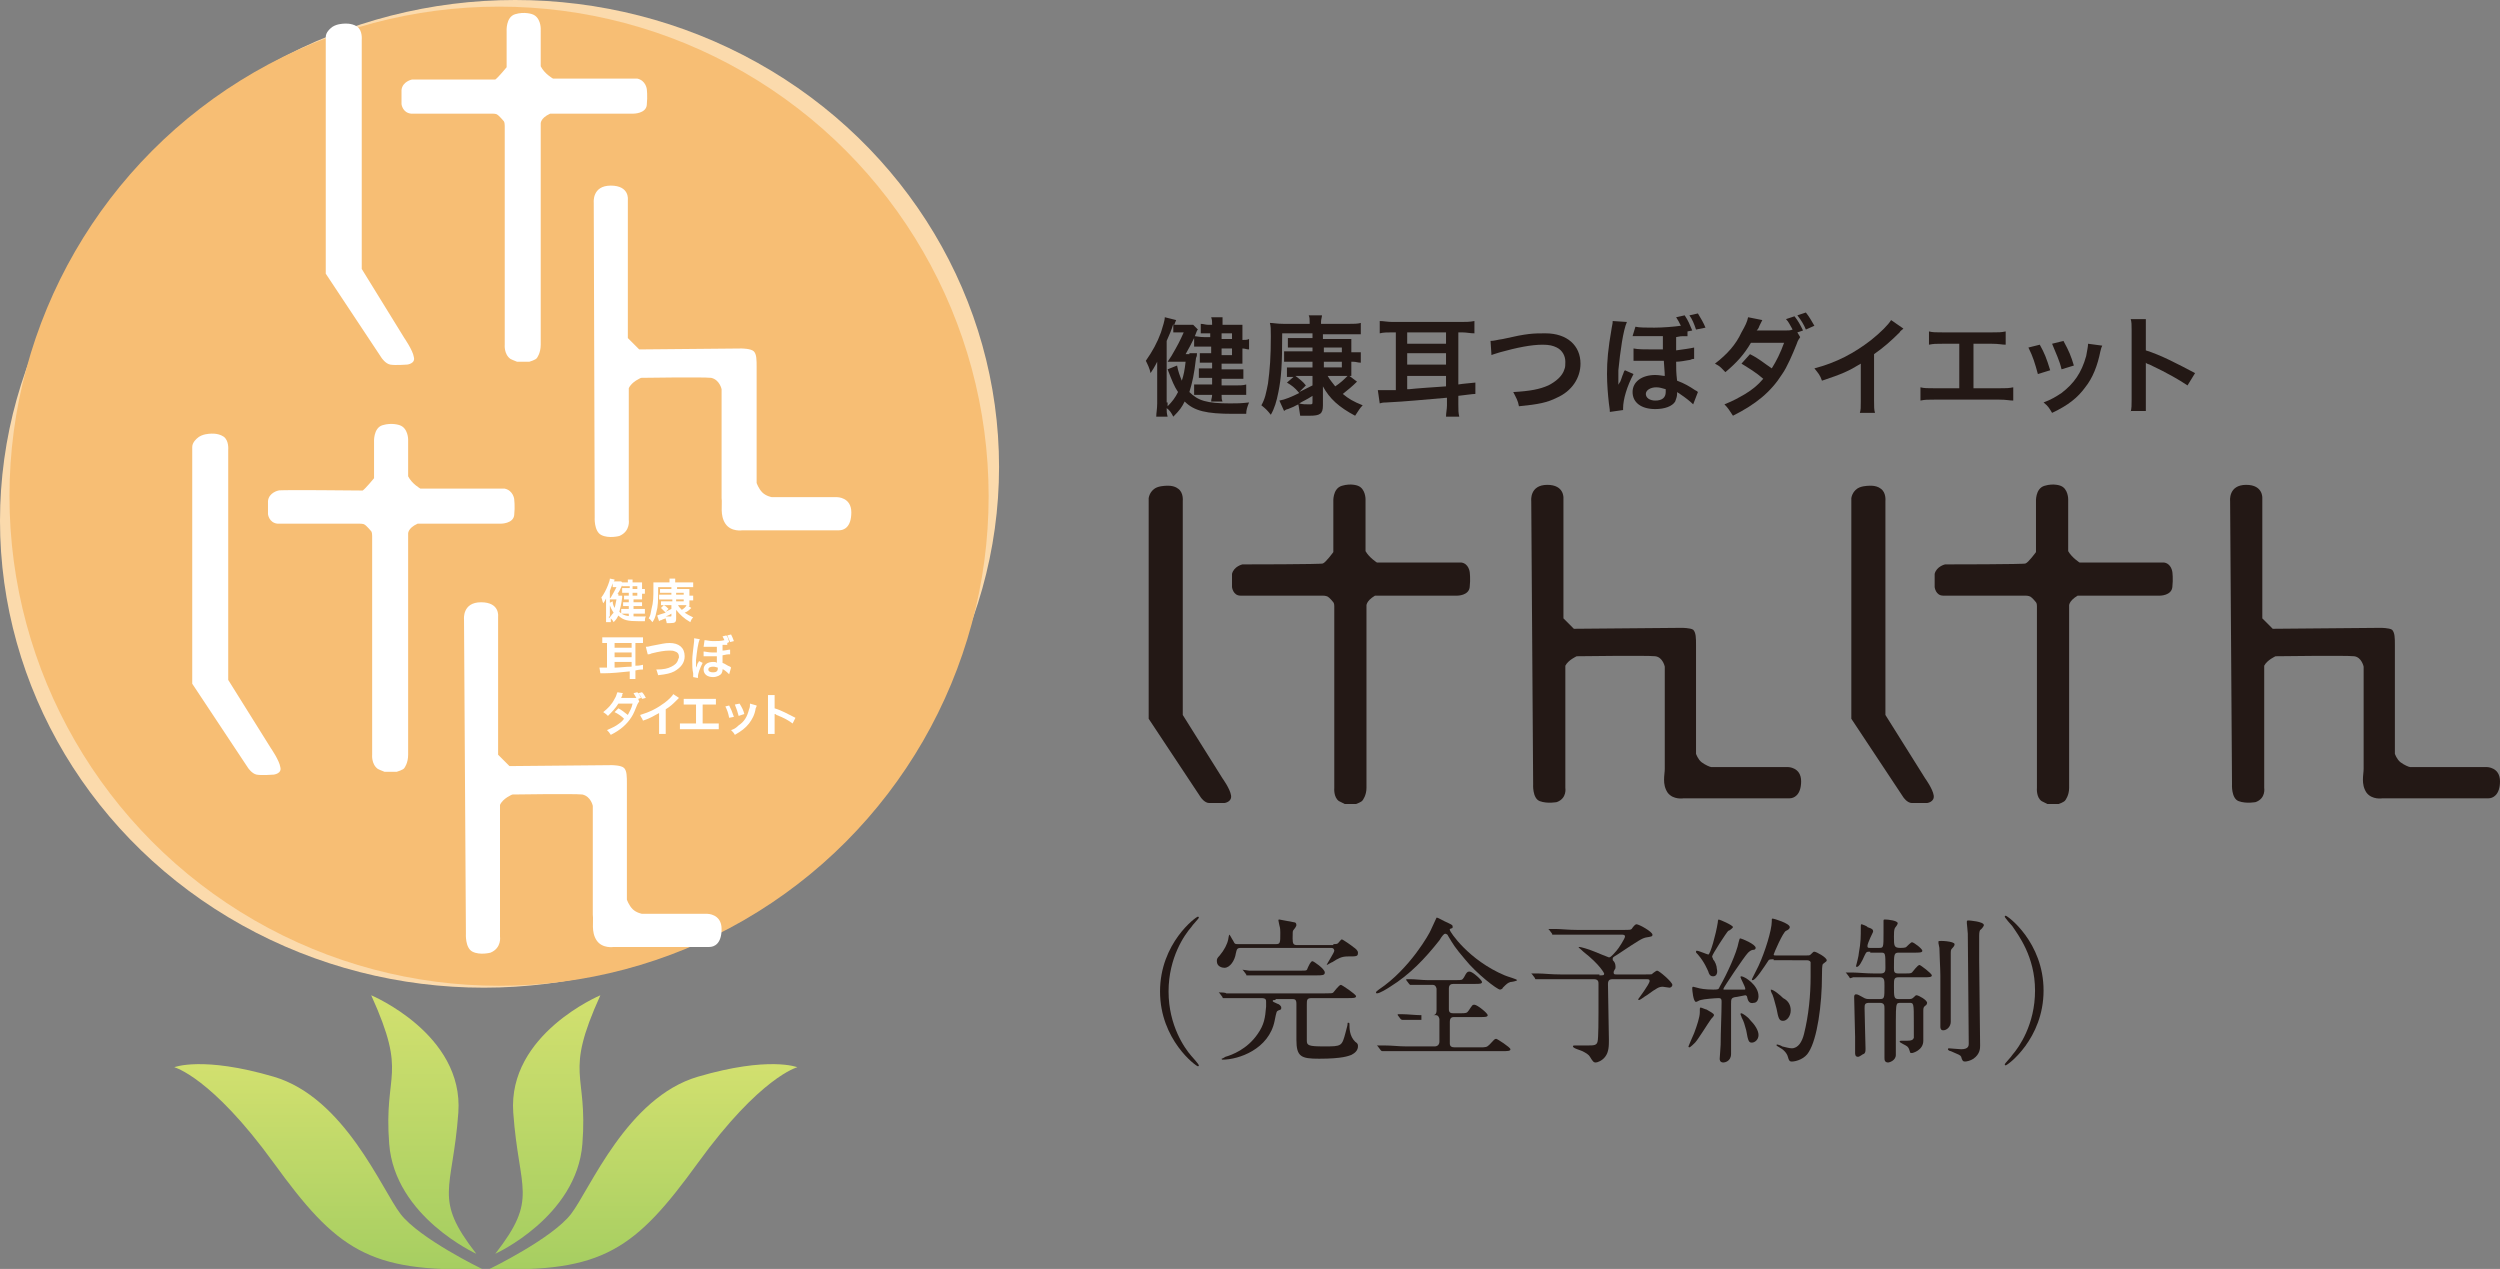 <?xml version="1.0" encoding="utf-8"?>
<!-- Generator: Adobe Illustrator 19.2.1, SVG Export Plug-In . SVG Version: 6.00 Build 0)  -->
<svg version="1.1" id="レイヤー_1" xmlns="http://www.w3.org/2000/svg" xmlns:xlink="http://www.w3.org/1999/xlink" x="0px"
	 y="0px" viewBox="0 0 264 134" style="enable-background:new 0 0 264 134;" xml:space="preserve">
<rect x="0" y="0" width="264" height="134" fill="#808080" stroke="none"/>
<style type="text/css">
	.st0{fill:#FBDAAC;}
	.st1{fill:#F7BE74;}
	.st2{fill:url(#SVGID_1_);}
	.st3{fill:url(#SVGID_2_);}
	.st4{fill:url(#SVGID_3_);}
	.st5{fill:url(#SVGID_4_);}
	.st6{fill:#231815;}
	.st7{fill:#FFFFFF;}
</style>
<ellipse class="st0" cx="54.4" cy="49.3" rx="51.1" ry="49.3"/>
<ellipse class="st0" cx="51.1" cy="55" rx="51.1" ry="49.3"/>
<circle class="st1" cx="52.7" cy="52.4" r="51.7"/>
<linearGradient id="SVGID_1_" gradientUnits="userSpaceOnUse" x1="67.899" y1="112.359" x2="67.899" y2="134.023">
	<stop  offset="0" style="stop-color:#D2E06F"/>
	<stop  offset="1" style="stop-color:#A6CE61"/>
</linearGradient>
<path class="st2" d="M51.7,134c0,0,6.6-3.2,8.6-5.8c2-2.6,5.9-12.3,13.4-14.5s10.5-1,10.5-1s-3.9,1-10.5,10.1S63.7,134.4,51.7,134z"
	/>
<linearGradient id="SVGID_2_" gradientUnits="userSpaceOnUse" x1="57.861" y1="105.064" x2="57.861" y2="132.39">
	<stop  offset="0" style="stop-color:#D2E06F"/>
	<stop  offset="1" style="stop-color:#A6CE61"/>
</linearGradient>
<path class="st3" d="M52.3,132.4c0,0,8.6-3.9,9.2-11.6s-2-7.1,1.9-15.7c0,0-9.8,4.1-9.2,12.4S56.9,126.5,52.3,132.4z"/>
<linearGradient id="SVGID_3_" gradientUnits="userSpaceOnUse" x1="34.718" y1="112.359" x2="34.718" y2="134.023">
	<stop  offset="0" style="stop-color:#D2E06F"/>
	<stop  offset="1" style="stop-color:#A6CE61"/>
</linearGradient>
<path class="st4" d="M50.9,134c0,0-6.6-3.2-8.6-5.8s-5.9-12.3-13.4-14.5s-10.5-1-10.5-1s3.9,1,10.5,10.1S38.9,134.4,50.9,134z"/>
<linearGradient id="SVGID_4_" gradientUnits="userSpaceOnUse" x1="44.756" y1="105.064" x2="44.756" y2="132.39">
	<stop  offset="0" style="stop-color:#D2E06F"/>
	<stop  offset="1" style="stop-color:#A6CE61"/>
</linearGradient>
<path class="st5" d="M50.3,132.4c0,0-8.6-3.9-9.2-11.6s2-7.1-1.9-15.7c0,0,9.8,4.1,9.2,12.4S45.7,126.5,50.3,132.4z"/>
<path class="st6" d="M124.9,75.5V52.9c0,0,0.1-0.9-0.5-1.3c-0.5-0.4-1.3-0.3-1.3-0.3s-0.9,0-1.3,0.4c0,0-0.4,0.3-0.5,0.9v23.3
	l5.5,8.3c0,0,0.4,0.6,0.9,0.6c0.5,0,1.6,0,1.6,0s0.8-0.1,0.7-0.8c-0.1-0.7-0.9-1.8-0.9-1.8L124.9,75.5z"/>
<path class="st6" d="M131.2,59.6c0,0-0.9,0.2-1.1,1V62c0,0,0.1,0.9,0.9,0.9h8.7c0,0,0.3,0,0.5,0.1c0.2,0.1,0.6,0.6,0.6,0.6
	s0.1,0.1,0.1,0.4v19.2c0,0-0.1,1,0.5,1.4c0,0,0.4,0.2,0.6,0.3h1.2c0,0,0.6-0.2,0.7-0.4c0,0,0.4-0.5,0.4-1.3V64c0,0-0.1-0.5,0.9-1.1
	h8.7c0,0,1.2,0,1.3-0.9s0-1.6,0-1.6s-0.1-0.9-0.9-1h-8.9c0,0-0.8-0.5-1.2-1.2v-5.5c0,0,0-1.1-0.8-1.4c0,0-0.7-0.3-1.7,0
	c-1,0.3-0.9,1.7-0.9,1.7v5.3c0,0-0.8,1.1-1.1,1.2C139.7,59.6,131.2,59.6,131.2,59.6z"/>
<path class="st6" d="M161.7,52.9c0,0-0.2-1.7,1.7-1.7c1.8,0,1.7,1.4,1.7,1.4v12.7l1.1,1.1l11.4-0.1c0,0,0.9,0,1.2,0.2
	c0.3,0.3,0.3,0.9,0.3,1.6v11.5c0,0,0.2,0.6,0.6,0.9c0.4,0.3,0.9,0.5,1,0.5c0.1,0,8.1,0,8.1,0s1.4,0,1.4,1.5s-0.8,1.8-1.2,1.8h-11.2
	c0,0-1.1,0.2-1.7-0.6c-0.6-0.9-0.3-1.9-0.3-2.5V70.4c0,0-0.2-1-1-1.1c-0.8-0.1-8.3,0-8.3,0s-0.9,0.4-1.2,1v12.9c0,0,0.2,1.1-0.9,1.5
	c0,0-1,0.2-1.8-0.1s-0.7-1.8-0.7-1.8L161.7,52.9z"/>
<path class="st7" d="M38.2,28.4V4.2c0,0,0.1-1-0.5-1.4s-1.4-0.3-1.4-0.3s-0.9,0-1.4,0.5c0,0-0.5,0.4-0.5,0.9v25l5.9,8.9
	c0,0,0.4,0.6,0.9,0.7c0.5,0.1,1.8,0,1.8,0s0.9-0.1,0.7-0.8c-0.1-0.7-1-2-1-2L38.2,28.4z"/>
<path class="st7" d="M43.5,8.4c0,0-1,0.2-1.1,1.1V11c0,0,0.1,0.9,1,1H52c0,0,0.4,0,0.5,0.1c0.2,0.1,0.7,0.7,0.7,0.7s0.1,0.1,0.1,0.5
	v23.1c0,0-0.1,1,0.6,1.5c0,0,0.4,0.2,0.7,0.3h1.3c0,0,0.7-0.2,0.8-0.4c0,0,0.4-0.5,0.4-1.4V13.1c0,0-0.1-0.6,1-1.1h8.8
	c0,0,1.3,0,1.4-0.9c0.1-1,0-1.7,0-1.7s-0.1-0.9-1-1.1h-8.9c0,0-0.9-0.5-1.3-1.3V3c0,0,0-1.2-0.9-1.5c0,0-0.8-0.3-1.8,0
	c-1,0.3-0.9,1.8-0.9,1.8v3.8c0,0-0.9,1.1-1.2,1.3C52,8.4,43.5,8.4,43.5,8.4z"/>
<path class="st7" d="M62.7,21.4c0,0-0.2-1.8,1.8-1.8c2,0,1.8,1.5,1.8,1.5v14.6l1.2,1.2l10.8-0.1c0,0,1,0,1.3,0.3
	c0.3,0.3,0.3,0.9,0.3,1.7V51c0,0,0.2,0.6,0.6,1c0.4,0.4,1,0.5,1,0.5c0.1,0,6.9,0,6.9,0s1.5,0,1.5,1.6S89.1,56,88.6,56H78.4
	c0,0-1.2,0.2-1.8-0.7c-0.6-0.9-0.3-2-0.4-2.7V41.1c0,0-0.2-1-1.1-1.2c-0.9-0.1-7.4,0-7.4,0s-1,0.4-1.3,1.1v13.9c0,0,0.2,1.2-1,1.7
	c0,0-1.1,0.3-1.9-0.1c-0.8-0.4-0.7-1.9-0.7-1.9L62.7,21.4z"/>
<path class="st7" d="M24.1,71.8V47.5c0,0,0.1-1-0.5-1.4s-1.4-0.3-1.4-0.3s-0.9,0-1.4,0.5c0,0-0.5,0.4-0.5,0.9v25l5.9,8.9
	c0,0,0.4,0.6,0.9,0.7c0.5,0.1,1.8,0,1.8,0s0.9-0.1,0.7-0.8c-0.1-0.7-1-2-1-2L24.1,71.8z"/>
<path class="st7" d="M29.4,51.8c0,0-1,0.2-1.1,1.1v1.4c0,0,0.1,0.9,1,1h8.7c0,0,0.4,0,0.5,0.1c0.2,0.1,0.7,0.7,0.7,0.7
	s0.1,0.1,0.1,0.5v23.1c0,0-0.1,1,0.6,1.5c0,0,0.4,0.2,0.7,0.3h1.3c0,0,0.7-0.2,0.8-0.4c0,0,0.4-0.5,0.4-1.4V56.4c0,0-0.1-0.6,1-1.1
	h8.8c0,0,1.3,0,1.4-0.9s0-1.7,0-1.7s-0.1-0.9-1-1.1h-8.9c0,0-0.9-0.5-1.3-1.3v-3.9c0,0,0-1.2-0.9-1.5c0,0-0.8-0.3-1.8,0
	c-1,0.3-0.9,1.8-0.9,1.8v3.8c0,0-0.9,1.1-1.2,1.3C37.9,51.8,29.4,51.7,29.4,51.8z"/>
<path class="st7" d="M49,65.4c0,0-0.2-1.8,1.8-1.8c2,0,1.8,1.5,1.8,1.5v14.6l1.2,1.2l10.8-0.1c0,0,1,0,1.3,0.3s0.3,0.9,0.3,1.7V95
	c0,0,0.2,0.6,0.6,1c0.4,0.4,1,0.5,1,0.5c0.1,0,6.9,0,6.9,0s1.5,0,1.5,1.6c0,1.6-0.8,1.9-1.3,1.9H64.8c0,0-1.2,0.2-1.8-0.7
	s-0.3-2-0.4-2.7V85.1c0,0-0.2-1-1.1-1.2c-0.9-0.1-7.4,0-7.4,0s-1,0.4-1.3,1.1v13.9c0,0,0.2,1.2-1,1.7c0,0-1.1,0.3-1.9-0.1
	c-0.8-0.4-0.7-1.9-0.7-1.9L49,65.4z"/>
<path class="st6" d="M199.1,75.5V52.9c0,0,0.1-0.9-0.5-1.3c-0.5-0.4-1.3-0.3-1.3-0.3s-0.9,0-1.3,0.4c0,0-0.4,0.3-0.5,0.9v23.3
	l5.5,8.3c0,0,0.4,0.6,0.9,0.6c0.5,0,1.6,0,1.6,0s0.8-0.1,0.7-0.8c-0.1-0.7-0.9-1.8-0.9-1.8L199.1,75.5z"/>
<path class="st6" d="M205.4,59.6c0,0-0.9,0.2-1.1,1V62c0,0,0.1,0.9,0.9,0.9h8.7c0,0,0.3,0,0.5,0.1c0.2,0.1,0.6,0.6,0.6,0.6
	s0.1,0.1,0.1,0.4v19.2c0,0-0.1,1,0.5,1.4c0,0,0.4,0.2,0.6,0.3h1.2c0,0,0.6-0.2,0.7-0.4c0,0,0.4-0.5,0.4-1.3V64c0,0-0.1-0.5,0.9-1.1
	h8.7c0,0,1.2,0,1.3-0.9s0-1.6,0-1.6s-0.1-0.9-0.9-1h-8.9c0,0-0.8-0.5-1.2-1.2v-5.5c0,0,0-1.1-0.8-1.4c0,0-0.7-0.3-1.7,0
	c-1,0.3-0.9,1.7-0.9,1.7v5.3c0,0-0.8,1.1-1.1,1.2C214,59.6,205.4,59.6,205.4,59.6z"/>
<path class="st6" d="M235.5,52.9c0,0-0.2-1.7,1.7-1.7c1.8,0,1.7,1.4,1.7,1.4v12.7l1.1,1.1l11.4-0.1c0,0,0.9,0,1.2,0.2
	c0.3,0.3,0.3,0.9,0.3,1.6v11.5c0,0,0.2,0.6,0.6,0.9s0.9,0.5,1,0.5s8.1,0,8.1,0s1.4,0,1.4,1.5s-0.8,1.8-1.2,1.8h-11.2
	c0,0-1.1,0.2-1.7-0.6c-0.6-0.9-0.3-1.9-0.3-2.5V70.4c0,0-0.2-1-1-1.1s-8.3,0-8.3,0s-0.9,0.4-1.2,1v12.9c0,0,0.2,1.1-0.9,1.5
	c0,0-1,0.2-1.8-0.1s-0.7-1.8-0.7-1.8L235.5,52.9z"/>
<g>
	<path class="st6" d="M125.6,37.3c0.4,0,0.6,0,0.8,0c0,0.2,0,0.3-0.1,0.5c-0.2,1.8-0.4,2.6-0.7,3.6c0.9,0.9,1.8,1.2,4.3,1.2
		c0.7,0,1.1,0,2-0.1c-0.2,0.5-0.3,0.8-0.3,1.2c-0.7,0-1,0-1.4,0c-2.8,0-4.1-0.3-5.1-1.3c-0.3,0.6-0.5,0.9-1.2,1.6
		c-0.2-0.4-0.4-0.7-0.7-0.9c0,0.4,0,0.5,0.1,0.9h-1.2c0-0.4,0.1-0.8,0.1-1.4v-3c0-0.6,0-0.9,0-1.4c-0.3,0.6-0.5,0.9-0.7,1.2
		c-0.1-0.5-0.3-0.9-0.5-1.3c0.7-1,1.2-1.9,1.6-3c0.2-0.7,0.4-1.2,0.4-1.6l1.2,0.3c-0.1,0.2-0.1,0.3-0.2,0.5c0.2,0,0.4,0,0.7,0h0.6
		c0.4,0,0.5,0,0.7,0l0.5,0.5c-0.1,0.1-0.1,0.1-0.4,0.9c-0.3,0.6-0.6,1.2-0.9,1.7H125.6z M123.3,42.5c0,0.1,0,0.1,0,0.4
		c0.5-0.5,0.8-0.9,1.1-1.5c-0.4-0.6-0.6-1.1-1.1-2.4l1-0.4c0.1,0.6,0.3,1.1,0.5,1.6c0.2-0.6,0.3-1.1,0.4-2h-0.9c-0.3,0-0.5,0-0.8,0
		l-0.2,0l0.4-0.6c0.7-1.2,0.9-1.6,1.3-2.5h-0.5c-0.2,0-0.4,0-0.6,0v-0.9c-0.2,0.7-0.4,1.1-0.7,1.8V42.5z M128,35.2h-0.4
		c-0.4,0-0.5,0-0.8,0v-1c0.3,0,0.5,0.1,0.8,0.1h0.4c0-0.4,0-0.5-0.1-0.8h1.2c0,0.2,0,0.4,0,0.8h1.3c0.4,0,0.7,0,0.8,0
		c0,0.2,0,0.4,0,0.8v0.8c0.3,0,0.5,0,0.7-0.1v1.1c-0.3,0-0.4-0.1-0.7-0.1v0.9c0,0.3,0,0.5,0,0.7c-0.2,0-0.5,0-0.9,0H129V39h1.3
		c0.5,0,0.7,0,1,0v1c-0.3,0-0.6,0-1,0H129v0.7h1.5c0.4,0,0.8,0,1.1-0.1v1.1c-0.4,0-0.7,0-1.1,0H129c0,0.3,0,0.5,0.1,0.7h-1.2
		c0-0.3,0.1-0.4,0.1-0.7h-0.9c-0.5,0-0.7,0-1,0v-1.1c0.3,0,0.6,0,1,0h0.9v-0.7h-0.5c-0.4,0-0.7,0-0.9,0v-1c0.3,0,0.5,0,0.9,0h0.5
		v-0.6h-0.5c-0.3,0-0.5,0-0.8,0v-1c0.3,0,0.5,0,0.8,0h0.4v-0.7h-1c-0.3,0-0.5,0-0.8,0v-1.1c0.3,0,0.5,0.1,1.1,0.1h0.6V35.2z
		 M130.1,35.8v-0.6H129v0.6H130.1z M129,37.5h1.1v-0.7H129V37.5z"/>
	<path class="st6" d="M138.6,36.7h-1.8c-0.3,0-0.6,0-0.8,0v-1c0.2,0,0.4,0,0.8,0h1.8v-0.5h-3.2c0,3.4-0.1,4.7-0.4,6.2
		c-0.2,1-0.4,1.7-0.8,2.4c-0.4-0.5-0.5-0.6-1-1c0.4-0.7,0.5-1.3,0.7-2.3c0.2-1.5,0.3-2.8,0.3-5c0-0.8,0-1-0.1-1.4
		c0.4,0,0.7,0.1,1.5,0.1h2.7V34c0-0.3,0-0.5-0.1-0.7h1.4c0,0.2-0.1,0.4-0.1,0.7v0.2h2.9c0.5,0,1,0,1.3-0.1v1.2c-0.3,0-0.6,0-1,0h-3
		v0.5h2.1c0.4,0,0.7,0,0.9,0c0,0.3,0,0.5,0,0.8v0.6h0.2c0.4,0,0.6,0,0.8,0v1.1c-0.3,0-0.5-0.1-0.8-0.1h-0.2v0.7c0,0.5,0,0.6,0,0.8
		c-0.1,0-0.1,0-0.2,0l0.8,0.6c-0.5,0.5-1,0.9-1.5,1.3c0.6,0.5,1.1,0.8,2.1,1.2c-0.3,0.3-0.4,0.5-0.8,1.1c-1.7-0.9-2.7-1.8-3.4-3.1
		c0,0.2,0,0.2,0,0.5c0,0.1,0,0.3,0,0.4v1.1c0,0.9-0.3,1.1-1.4,1.1c-0.2,0-0.4,0-1,0c-0.1-0.5-0.1-0.8-0.2-1.2
		c-0.6,0.3-0.6,0.3-1.1,0.5c-0.1,0-0.3,0.1-0.4,0.2l-0.5-1.1c0.6-0.1,1.3-0.4,2.1-0.8c-0.5-0.6-0.8-0.8-1.3-1.1l0.7-0.6
		c-0.4,0-0.5,0-0.7,0v-1c0.2,0,0.5,0,0.8,0h1.9v-0.6h-2.2c-0.3,0-0.5,0-0.8,0v-1.1c0.2,0,0.4,0,0.8,0h2.2V36.7z M136.8,39.7
		c0.4,0.3,0.8,0.6,1.1,1l-0.7,0.7c0.4-0.2,0.4-0.2,1.4-0.7v-1H136.8z M138.6,41.8c-0.6,0.4-0.9,0.5-1.4,0.8c0.3,0.1,0.7,0.1,1,0.1
		c0.4,0,0.4,0,0.4-0.3V41.8z M141.7,37.2v-0.5h-1.9v0.5H141.7z M139.8,38.8h1.9v-0.6h-1.9V38.8z M140.2,39.7
		c0.3,0.5,0.5,0.7,0.8,1.1c0.6-0.4,0.9-0.7,1.3-1.1c-0.1,0-0.1,0-0.2,0H140.2z"/>
	<path class="st6" d="M147,35.1c-0.5,0-0.9,0-1.3,0.1v-1.3c0.4,0,0.8,0.1,1.4,0.1h7.1c0.6,0,1,0,1.5-0.1v1.3c-0.5,0-0.8-0.1-1.3-0.1
		H154v5.5c0.6-0.1,0.9-0.1,1.8-0.2v1.2c-0.3,0-0.9,0.1-1.8,0.2v0.9c0,0.6,0,0.9,0.1,1.3h-1.4c0-0.4,0.1-0.8,0.1-1.2v-0.8
		c-2.4,0.2-4.3,0.4-6.4,0.5c-0.2,0-0.4,0-0.7,0.1l-0.2-1.4c0.3,0,0.4,0,0.6,0c0.3,0,0.8,0,1.3,0v-6.1H147z M148.6,36.3h4.1v-1.2
		h-4.1V36.3z M148.6,38.5h4.1v-1.2h-4.1V38.5z M148.6,41.1c0.1,0,0.1,0,0.2,0c0.9-0.1,2.5-0.2,3.9-0.3v-1.1h-4.1V41.1z"/>
	<path class="st6" d="M157.4,36c0.4,0,0.6-0.1,1.3-0.2c2.6-0.6,3.2-0.6,4.5-0.6c2.3,0,3.7,1.3,3.7,3.2c0,1.5-0.9,2.9-2.5,3.6
		c-1,0.5-1.9,0.7-4,0.9c-0.1-0.6-0.3-0.9-0.6-1.5c1.8-0.1,2.8-0.3,3.7-0.7c0.8-0.4,1.5-1,1.7-1.7c0.1-0.2,0.1-0.5,0.1-0.8
		c0-0.6-0.3-1.2-0.9-1.5c-0.4-0.2-0.8-0.3-1.5-0.3c-1.2,0-2.7,0.3-4.5,0.8c-0.6,0.2-0.7,0.2-0.9,0.3L157.4,36z"/>
	<path class="st6" d="M170,43.5c0-0.2,0-0.2-0.1-0.9c-0.1-0.9-0.2-2-0.2-3.1c0-1.4,0.1-2.6,0.5-4.9c0.1-0.5,0.1-0.5,0.1-0.7l1.5,0.1
		c-0.4,0.9-0.7,3.1-0.9,5.1c0,0.1,0,0.7,0,1c0,0.1,0,0.3,0,0.4c0,0.1,0,0.1,0,0.2h0c0-0.1,0-0.1,0.2-0.4c0.1-0.2,0.2-0.6,0.3-0.8
		c0.1-0.3,0.1-0.3,0.2-0.4l0.9,0.4c-0.7,1.3-1.1,2.7-1.1,3.6c0,0.1,0,0.1,0,0.2L170,43.5z M172.7,34.5c0.4,0.1,1.1,0.1,2,0.1
		c0.9,0,2.1-0.1,2.8-0.2c-0.2-0.4-0.3-0.6-0.5-0.9l0.9-0.2c0.4,0.6,0.5,0.9,0.8,1.6l-0.5,0.1l0,0.5c-0.2,0-0.2,0-0.4,0
		c-0.3,0-0.3,0-0.8,0.1c0,0.3,0,0.5,0,0.8c0,0,0,0.3,0,0.6c0.7-0.1,1.5-0.2,1.9-0.3l0,1.2c-0.1,0-0.2,0-0.4,0.1
		c-0.6,0.1-1.1,0.2-1.5,0.2c0,0.8,0,1.1,0.1,2c0.8,0.3,1.3,0.6,1.9,1c0.2,0.1,0.2,0.1,0.3,0.2l-0.5,1.3c-0.3-0.3-0.8-0.7-1.4-1.1
		c-0.1-0.1-0.2-0.1-0.3-0.2c0,0.1,0,0.1,0,0.2c0,0.3-0.1,0.5-0.2,0.8c-0.3,0.5-1.1,0.8-2.1,0.8c-1.5,0-2.4-0.7-2.4-1.8
		c0-1.1,1-1.8,2.4-1.8c0.4,0,0.8,0.1,1,0.1c0-0.1,0-0.3-0.1-1.6c-0.7,0-1.1,0-1.2,0c-0.3,0-0.5,0-1.5,0c-0.1,0-0.2,0-0.3,0
		c0,0-0.1,0-0.2,0l0-1.3c0.5,0.1,1.1,0.1,2,0.1c0.3,0,0.7,0,1.1,0c0-0.5,0-0.6,0-0.8c0-0.2,0-0.3,0-0.6c-0.4,0-0.9,0-1.2,0
		c-0.5,0-0.6,0-1.6,0c-0.1,0-0.2,0-0.2,0c0,0-0.1,0-0.2,0L172.7,34.5z M174.9,40.9c-0.6,0-1.1,0.3-1.1,0.7c0,0.4,0.4,0.7,1,0.7
		c0.7,0,1.1-0.3,1.1-0.9c0-0.1,0-0.3,0-0.3C175.5,41,175.3,40.9,174.9,40.9z M179.1,34.8c-0.2-0.6-0.4-1.1-0.7-1.5l0.9-0.2
		c0.3,0.5,0.6,1,0.8,1.5L179.1,34.8z"/>
	<path class="st6" d="M190.1,35.6c-0.1,0.2-0.2,0.2-0.4,0.8c-0.4,1-1,2.4-1.5,3.1c-1.2,1.9-2.8,3.2-5.2,4.4
		c-0.4-0.6-0.5-0.8-0.9-1.2c1-0.4,1.5-0.7,2.2-1.1c0.8-0.5,1.3-0.9,1.9-1.6c-0.8-0.7-1.5-1.1-2.3-1.6l0.9-1c1,0.5,1.4,0.9,2.3,1.5
		c0.5-0.8,0.9-1.6,1.3-2.7l-3.5,0c-0.7,1.2-1.5,2.1-2.7,3.1c-0.4-0.4-0.5-0.6-1.1-0.9c1.3-1,2.2-2,2.8-3.3c0.4-0.7,0.6-1.1,0.7-1.6
		l1.5,0.3c-0.1,0.2-0.1,0.2-0.3,0.6c-0.1,0.3-0.2,0.4-0.3,0.5c0.2,0,0.2,0,3,0c0.3,0,0.6,0,0.8-0.1c-0.3-0.5-0.4-0.8-0.7-1.1
		l0.9-0.3c0.4,0.5,0.6,0.9,0.9,1.5l-0.6,0.2L190.1,35.6z M190.7,34.8c-0.2-0.5-0.5-1-0.9-1.5l0.9-0.3c0.4,0.5,0.6,0.9,0.9,1.4
		L190.7,34.8z"/>
	<path class="st6" d="M201,34.7c-0.2,0.2-0.3,0.2-0.4,0.4c-0.9,0.9-1.7,1.6-2.7,2.3v4.9c0,0.6,0,1,0.1,1.3h-1.6
		c0.1-0.3,0.1-0.6,0.1-1.2v-4c-1.3,0.8-2,1.1-4.1,1.8c-0.2-0.6-0.4-0.8-0.8-1.3c2.3-0.6,4.2-1.6,6-3c1-0.8,1.8-1.6,2.1-2.1L201,34.7
		z"/>
	<path class="st6" d="M208.3,41h2.8c0.8,0,1,0,1.5-0.1v1.4c-0.4,0-0.7-0.1-1.5-0.1h-6.8c-0.8,0-1,0-1.5,0.1v-1.4
		c0.4,0.1,0.7,0.1,1.5,0.1h2.6v-4.7h-1.7c-0.8,0-1,0-1.5,0.1V35c0.4,0.1,0.7,0.1,1.5,0.1h5.1c0.8,0,1,0,1.5-0.1v1.4
		c-0.4,0-0.7-0.1-1.5-0.1h-1.9V41z"/>
	<path class="st6" d="M215.4,36.4c0.5,0.9,0.7,1.4,1.1,2.7l-1.3,0.4c-0.3-1.1-0.5-1.8-1-2.8L215.4,36.4z M222,36.5
		c-0.1,0.2-0.1,0.2-0.2,0.6c-0.3,1.5-0.8,2.8-1.6,3.8c-0.8,1.1-1.8,1.9-3.5,2.7c-0.3-0.5-0.4-0.7-0.9-1.1c0.8-0.3,1.3-0.6,1.9-1
		c1.3-1,2.1-2.1,2.6-3.9c0.1-0.6,0.2-1,0.2-1.3L222,36.5z M217.9,36c0.6,1.1,0.8,1.6,1.1,2.6l-1.3,0.4c-0.2-0.9-0.6-1.7-1-2.7
		L217.9,36z"/>
	<path class="st6" d="M225,43.5c0.1-0.4,0.1-0.7,0.1-1.3v-7.3c0-0.6,0-0.9-0.1-1.2h1.6c0,0.3,0,0.5,0,1.2v2.1
		c1.6,0.5,3.3,1.4,5.2,2.4l-0.8,1.3c-0.9-0.6-2.1-1.3-4-2.2c-0.3-0.1-0.3-0.1-0.4-0.2c0,0.3,0,0.5,0,0.8v3c0,0.6,0,0.9,0,1.3H225z"
		/>
</g>
<g>
	<path class="st6" d="M125.8,111.5c0.1,0.1,0.8,0.9,0.8,1c0,0,0,0.1-0.1,0.1c-0.2,0-4-2.8-4-7.9s3.8-7.9,4-7.9
		c0.1,0,0.1,0.1,0.1,0.1c0,0.1-0.7,0.8-0.8,1c-0.7,0.8-2.4,3.2-2.4,6.8S125.1,110.7,125.8,111.5z"/>
	<path class="st6" d="M140.8,99.7c0.2,0,0.4,0,0.5-0.1c0.2-0.2,0.3-0.4,0.4-0.4c0.1,0,1.1,0.7,1.2,0.8c0.3,0.2,0.5,0.4,0.5,0.6
		c0,0.4-0.1,0.4-1.1,0.4c-0.6,0-1,0.2-1.6,0.6c-0.1,0-0.5,0.3-0.6,0.3c0,0,0,0,0,0c0-0.1,0.8-1.3,0.8-1.5c0,0,0-0.3-0.3-0.3h-9.6
		c-0.4,0-0.4,0.2-0.5,0.6c-0.1,0.7-0.6,1.5-1.2,1.5c-0.2,0-0.8-0.1-0.8-0.7c0-0.2,0-0.3,0.3-0.6c0.5-0.6,0.8-1.2,0.9-1.7
		c0-0.1,0.1-0.5,0.1-0.5c0.1,0,0.3,0.5,0.4,0.6c0.2,0.4,0.2,0.4,0.6,0.4h3.9c0.5,0,0.5-0.1,0.5-1.2c0-0.2,0-0.5-0.1-0.8
		c0-0.1-0.1-0.4-0.1-0.5c0-0.1,0-0.1,0.1-0.1s1.5,0.3,1.6,0.3c0.1,0,0.2,0.1,0.2,0.3c0,0.1-0.2,0.4-0.3,0.5
		c-0.1,0.1-0.1,0.2-0.1,0.9c0,0.6,0.1,0.7,0.5,0.7H140.8z M134.7,105.6c-0.2,0-0.3,0-0.3,0.1c0,0.1,0.1,0.1,0.5,0.3
		c0.1,0,0.4,0.2,0.4,0.4c0,0.2,0,0.2-0.3,0.3c-0.2,0.1-0.2,0.1-0.4,1.1c-0.6,3-3.8,4.1-5.5,4.1c-0.1,0-0.1-0.1-0.1-0.1
		c0,0,0.1,0,0.4-0.2c0.7-0.2,2.3-0.8,3.4-2.4c0.7-1,0.8-1.7,0.9-2.9c0-0.1,0-0.3,0-0.5c0-0.2,0-0.4-0.5-0.4h-1.6c-0.4,0-1.5,0-2.1,0
		c0,0-0.3,0-0.3,0c-0.1,0-0.1,0-0.1-0.1l-0.3-0.4c-0.1-0.1-0.1-0.1-0.1-0.1c0,0,0,0,0.1,0c0.1,0,0.6,0,0.7,0.1c0.8,0,1.5,0,2.3,0
		h8.1c0.7,0,0.8,0,0.9-0.1c0.1-0.1,0.6-0.8,0.8-0.8c0.1,0,1.6,1,1.6,1.2c0,0.2-0.3,0.2-0.9,0.2h-3.8c-0.5,0-0.5,0.2-0.5,0.7
		c0,0.7,0,3.4,0,3.8c0,0.5,0.2,0.6,1.8,0.6c1.9,0,1.9,0,2.3-1.5c0.2-0.7,0.2-0.8,0.2-0.9s0-0.1,0.1-0.1c0,0,0.1,0,0.1,0.1
		c0,0.5,0,1.3,0.6,1.9c0.3,0.2,0.3,0.3,0.3,0.5c0,0.4-0.3,0.7-0.7,0.9c-0.3,0.1-0.9,0.4-3.4,0.4c-1.9,0-2.4-0.2-2.4-2
		c0-0.6,0-3.2,0-3.8c0-0.5-0.2-0.5-0.5-0.5H134.7z M137.4,102.5c0.6,0,0.6,0,0.7-0.3c0.1-0.2,0.3-0.7,0.5-0.7c0.1,0,1.3,0.8,1.3,1.2
		c0,0.3-0.3,0.3-0.9,0.3h-4.8c-0.4,0-1.5,0-2.1,0c-0.1,0-0.3,0-0.4,0s-0.1,0-0.1-0.1l-0.3-0.4c-0.1-0.1-0.1-0.1-0.1-0.1c0,0,0,0,0,0
		c0.1,0,0.6,0.1,0.7,0.1c0.7,0,1.5,0,2.3,0H137.4z"/>
	<path class="st6" d="M150.1,107.7c-0.4,0-1,0-1.6,0c-0.1,0-0.3,0-0.4,0c0,0-0.1,0-0.2-0.1l-0.3-0.4c0,0,0-0.1,0-0.1c0,0,0,0,0,0
		c0.1,0,0.4,0,0.5,0c0.5,0,1.4,0.1,1.9,0.1h1.3c0.1,0,0.4,0,0.4-0.5c0-0.4,0-2.2,0-2.3c-0.1-0.4-0.3-0.4-0.5-0.4h-0.5
		c-0.3,0-1,0-1.5,0c0,0-0.3,0-0.3,0s-0.1-0.1-0.1-0.1l-0.3-0.4c0,0,0-0.1,0-0.1c0,0,0,0,0,0c0.1,0,0.4,0,0.4,0
		c0.5,0,1.3,0.1,1.8,0.1h3.1c0.6,0,0.6,0,0.8-0.3c0.3-0.6,0.4-0.6,0.6-0.6c0.3,0,1.3,0.9,1.3,1.1c0,0.2-0.3,0.2-0.7,0.2h-2.3
		c-0.3,0-0.5,0.1-0.5,0.5c0,0.3,0,1.9,0,2.2c0,0.4,0.3,0.4,0.5,0.4h0.7c0.6,0,0.7,0,0.9-0.3c0.4-0.6,0.4-0.6,0.6-0.6
		c0.3,0,1.4,0.9,1.4,1.1c0,0.2-0.3,0.2-0.7,0.2h-2.8c-0.2,0-0.5,0-0.5,0.5c0,0.5,0,2,0,2.3c0,0.3,0.2,0.4,0.5,0.4h2.6
		c0.7,0,0.8,0,1.1-0.3c0.5-0.5,0.5-0.6,0.7-0.6c0.1,0,1.5,0.9,1.5,1.1c0,0.2-0.3,0.2-0.9,0.2h-10.2c-1.5,0-1.9,0-2.1,0
		c-0.1,0-0.3,0-0.3,0c-0.1,0-0.1,0-0.2-0.1l-0.3-0.4c-0.1-0.1-0.1-0.1-0.1-0.1s0,0,0.1,0c0.1,0,0.6,0,0.7,0c0.8,0,1.5,0.1,2.3,0.1h3
		c0.3,0,0.5-0.2,0.5-0.5c0-0.4,0-2.3,0-2.4c-0.1-0.4-0.3-0.4-0.4-0.4H150.1z M153,97.5c0.4,0.2,0.4,0.2,0.4,0.4c0,0.1,0,0.1-0.3,0.2
		c0,0,0,0.1,0,0.1c0,0.2,2,3.2,5.8,4.8c0.2,0.1,1.3,0.4,1.3,0.5c0,0.1-0.6,0.2-0.7,0.2c-0.3,0.1-0.4,0.2-0.8,0.6
		c0,0.1-0.2,0.2-0.3,0.2c-0.3,0-2.5-1.7-3.7-3.2c-1.1-1.3-1.2-1.5-1.8-2.5c0-0.1-0.2-0.2-0.3-0.2c-0.1,0-0.3,0.2-0.6,0.7
		c-1.5,1.9-3.1,3.6-5.2,4.9c-0.3,0.2-1.1,0.7-1.4,0.7c0,0-0.1,0-0.1-0.1c0-0.1,0.2-0.2,0.3-0.3c3.3-2.2,5.4-6,5.5-6.3
		c0.1-0.2,0.6-1.3,0.6-1.3C151.9,96.9,152.3,97.2,153,97.5z"/>
	<path class="st6" d="M168.9,103c0.4,0,0.5,0,0.5-0.2c0,0-0.4-0.9-2.2-2.3c-0.4-0.4-0.5-0.4-0.5-0.5c0,0,0.1,0,0.1,0
		c0.1,0,0.9,0.2,1.6,0.5c0.2,0.1,1.5,0.6,1.5,0.6c0.1,0,0.2,0,0.8-0.7c0.2-0.2,0.9-1.3,0.9-1.5c0-0.2-0.2-0.2-0.4-0.2h-4.8
		c-0.4,0-1.5,0-2.1,0c0,0-0.3,0-0.3,0c-0.1,0-0.1,0-0.1-0.1l-0.3-0.4c-0.1-0.1-0.1-0.1-0.1-0.1s0,0,0.1,0c0.1,0,0.6,0,0.7,0
		c0.5,0,1.3,0.1,2.3,0.1h4.9c0.5,0,0.7,0,0.8-0.1c0.2-0.3,0.4-0.5,0.5-0.5c0.3,0,1.7,0.8,1.7,1.1c0,0.2-0.1,0.2-0.7,0.3
		c-0.4,0.1-0.6,0.2-3,1.8c-0.5,0.3-0.5,0.3-0.5,0.5c0,0.1,0,0.1,0.1,0.2c0.1,0.1,0.2,0.3,0.2,0.6c0,0.1,0,0.2-0.1,0.3
		c-0.1,0.2-0.1,0.2-0.1,0.3c0,0.2,0.1,0.2,0.3,0.2h3c0.7,0,0.8,0,0.8-0.1c0.3-0.2,0.4-0.3,0.5-0.3c0.2,0,1.6,1.2,1.6,1.5
		c0,0.2-0.2,0.3-0.3,0.3s-0.6-0.1-0.7-0.1c-0.4,0-0.6,0.1-1.7,0.9c-0.2,0.1-0.7,0.5-0.8,0.5s-0.1,0-0.1-0.1c0,0,1.2-1.6,1.2-1.9
		c0-0.2-0.1-0.2-0.5-0.2h-3.3c-0.3,0-0.6,0-0.6,0.5c0,0.6,0.1,5.7,0.1,5.9c0,0.6,0,1.3-0.4,1.8c-0.3,0.4-0.8,0.6-1,0.6
		c-0.2,0-0.3-0.1-0.6-0.6c-0.1-0.2-0.4-0.4-0.8-0.6c-0.2-0.1-1-0.3-1-0.5c0-0.1,0.1-0.1,0.2-0.1s0.4,0,0.4,0c0.3,0,0.6,0,0.9,0
		c0.7,0,1,0,1.1-0.4c0.1-0.3,0.1-2.6,0.1-3.1c0-0.4,0-2.5,0-3c0-0.2,0-0.5-0.5-0.5h-3.7c-0.4,0-1.5,0-2.1,0c0,0-0.3,0-0.3,0
		c-0.1,0-0.1,0-0.1-0.1l-0.3-0.4c-0.1-0.1-0.1-0.1-0.1-0.1s0,0,0.1,0c0.1,0,0.6,0,0.7,0c0.5,0,1.3,0.1,2.3,0.1H168.9z"/>
	<path class="st6" d="M181,107.2c0,0.1-0.3,0.4-0.3,0.4c-0.3,0.4-1.4,2.2-1.7,2.5c-0.1,0.1-0.5,0.5-0.6,0.5c0,0-0.1,0-0.1-0.1
		c0,0,0.5-1.2,0.6-1.4c0.3-0.8,0.6-1.7,0.6-2.2c0-0.5,0-0.5,0.1-0.5c0.1,0,0.5,0.2,0.6,0.2C180.5,106.8,181,107,181,107.2z
		 M184.5,105.3c0-0.1-0.1-0.2-0.2-0.2c-0.1,0-0.9,0.2-1.1,0.2c-0.4,0.1-0.4,0.2-0.4,0.8c0,0.7,0,4.4,0,5.2c0,0.8-0.7,0.9-0.8,0.9
		c-0.4,0-0.4-0.3-0.4-0.4c0-0.2,0.1-1.2,0.1-1.5c0-1.2,0.1-3.3,0.1-4.5c0-0.2,0-0.4-0.3-0.4c-0.3,0-1.6,0.1-1.9,0.2
		c-0.1,0-0.4,0.2-0.5,0.2c-0.3,0-0.4-1.3-0.4-1.4s0-0.2,0.1-0.2c0,0,0.4,0.1,0.4,0.1c0.3,0.1,0.9,0.2,1.7,0.2c0.5,0,0.6,0,0.7-0.3
		c0.8-1.4,1.8-3.6,2-4.7c0.1-0.4,0.1-0.4,0.2-0.4c0.1,0,1.6,0.6,1.6,1c0,0.1-0.1,0.2-0.2,0.2c-0.1,0-0.3,0-0.6,0.3
		c-0.4,0.4-2.6,3.7-2.6,3.8c0,0,0,0.1,0,0.1c0.1,0,1,0,1.2,0c0.3,0,0.8,0,1,0c0.1,0,0.1,0,0.1-0.1c0-0.2-0.5-1.1-0.5-1.2
		c0-0.1,0-0.1,0.1-0.1c0.3,0,1.8,0.9,1.8,2.1c0,0.4-0.2,0.7-0.5,0.7C184.8,106,184.6,105.8,184.5,105.3z M180.9,103.1
		c-0.2,0-0.4-0.1-0.5-0.5c-0.1-0.2-0.4-1-1.1-1.8c-0.2-0.2-0.2-0.2-0.2-0.3s0-0.1,0.1-0.1c0.2,0,1.1,0.4,1.2,0.4
		c0.2,0,0.8-2.1,1-3.4c0-0.3,0.1-0.3,0.1-0.3c0.1,0,1.5,0.6,1.5,0.8c0,0.1-0.4,0.4-0.5,0.4c-0.2,0.2-1.7,2.5-1.7,2.7
		c0,0.1,0.1,0.2,0.1,0.3c0.2,0.2,0.4,0.7,0.4,1C181.4,102.7,181.3,103.1,180.9,103.1z M185.7,109.3c0,0.5-0.4,0.8-0.7,0.8
		c-0.3,0-0.4-0.1-0.6-1.3c-0.2-0.7-0.2-0.8-0.5-1.4c0-0.1-0.1-0.2-0.1-0.3s0-0.1,0.1-0.1c0.1,0,0.7,0.4,0.9,0.7
		C185.3,108.2,185.7,108.8,185.7,109.3z M187.3,101.3c-0.4,0-0.5,0-0.6,0.2c-0.4,0.6-1.3,2-1.6,2c-0.1,0-0.1,0-0.1-0.1
		c0,0,0.6-1.2,0.7-1.4c0.7-1.5,1.4-3.8,1.4-4.7c0,0,0-0.2,0-0.2c0,0,0-0.1,0.1-0.1s1.8,0.5,1.8,0.9c0,0.2-0.2,0.3-0.4,0.4
		c-0.3,0.1-1.3,2.4-1.3,2.5c0,0.1,0.1,0.1,0.3,0.1h3c0.4,0,0.5,0,0.6-0.1c0.3-0.3,0.3-0.3,0.4-0.3c0.2,0,1.3,0.6,1.3,0.9
		c0,0.1,0,0.1-0.4,0.4c-0.1,0.1-0.1,0.8-0.1,1.2c0,3.1-0.5,6.7-1.4,8.1c-0.4,0.7-1.3,1-1.8,1c-0.2,0-0.3-0.1-0.4-0.5
		c-0.1-0.4-0.5-0.8-0.9-1c-0.2-0.1-0.3-0.2-0.3-0.2c0-0.1,0-0.1,0.1-0.1c0,0,0.4,0.1,0.5,0.2c0.4,0.1,0.8,0.2,1,0.2
		c0.7,0,1.1-0.7,1.3-1.5c0.5-2,0.7-4.1,0.7-6.1c0-0.3,0-1.5,0-1.5c-0.1-0.2-0.3-0.2-0.5-0.2H187.3z M189.1,106.7
		c0,0.6-0.4,1.1-0.8,1.1c-0.4,0-0.5-0.2-0.7-1.3c-0.2-0.8-0.4-1.5-0.5-1.6c-0.1-0.2-0.1-0.3-0.1-0.3s0-0.1,0-0.1
		c0.3,0,1,0.6,1.3,0.9C188.9,105.7,189.1,106.2,189.1,106.7z"/>
	<path class="st6" d="M197.5,100.5c-0.4,0-0.4,0-0.6,0.4c-0.3,0.7-0.6,1.2-0.8,1.2c-0.1,0-0.1,0-0.1-0.1c0,0,0.3-1.1,0.3-1.4
		c0.2-1.1,0.2-1.6,0.2-2.8c0-0.1,0-0.2,0.1-0.2c0,0,0.6,0.2,0.6,0.3c0.6,0.2,0.6,0.3,0.6,0.5c0,0-0.6,1.2-0.6,1.5
		c0,0.2,0.1,0.2,0.3,0.2h0.9c0.5,0,0.5,0,0.5-1.6c0-0.2,0-1,0-1.2c0-0.2,0-0.2,0.2-0.2c0.2,0,1.3,0.1,1.3,0.4c0,0.1-0.2,0.4-0.3,0.5
		c-0.1,0.2-0.1,0.6-0.1,0.9c0,1,0,1.2,0.7,1.2c0.1,0,0.5,0,0.6-0.1c0.1-0.1,0.5-0.5,0.6-0.5c0.2,0,1.1,0.7,1.1,0.9
		c0,0.2-0.3,0.2-0.9,0.2h-1.6c-0.5,0-0.5,0.2-0.5,1.6c0,0.4,0,0.6,0.5,0.6h0.6c0.4,0,0.7,0,0.8-0.1c0.1-0.1,0.6-0.8,0.8-0.8
		c0.1,0,1.3,0.9,1.3,1.1c0,0.2-0.3,0.2-0.9,0.2h-2.6c-0.5,0-0.5,0.2-0.5,0.9c0,1.2,0,1.4,0.5,1.4h1c0.3,0,0.4,0,0.6-0.2
		c0.2-0.2,0.2-0.2,0.3-0.2c0.2,0,1.1,0.5,1.1,0.8c0,0.1-0.1,0.3-0.2,0.3c-0.2,0.2-0.2,0.2-0.2,0.7c0,0.4,0,2.6,0,3
		c0,1-1.1,1.3-1.2,1.3c-0.1,0-0.2,0-0.2-0.1c-0.1-0.3-0.1-0.4-0.3-0.6c-0.1-0.1-0.8-0.4-0.8-0.5c0-0.1,0.1-0.1,0.2-0.1s0.5,0,0.6,0
		c0.5,0,0.6-0.1,0.7-0.3V108c0-2.1,0-2.1-0.5-2.1h-0.9c-0.1,0-0.4,0-0.4,0.2c-0.1,0.1-0.1,1.2-0.1,1.7c0,1.4,0,2.4,0,3.1
		c0,0.1,0,0.4,0,0.5c0,0.6-0.7,0.8-0.8,0.8c-0.4,0-0.4-0.3-0.4-0.5c0-0.1,0-0.7,0-0.8c0-1.4,0-3,0-4.4c0-0.3,0-0.6-0.5-0.6h-1.1
		c-0.5,0-0.5,0.2-0.5,0.6c0,0.7,0.1,3.8,0.1,4.2c0,0.3,0,0.5-0.2,0.6c-0.1,0-0.4,0.3-0.6,0.3c-0.3,0-0.3-0.3-0.3-0.4
		c0-0.2,0-1.4,0-1.7c0-0.6-0.1-3.5-0.1-4.2c0-0.1,0-0.3,0.2-0.3s0.3,0.1,0.7,0.3c0.3,0.2,0.5,0.2,0.7,0.2h1.1c0.5,0,0.5-0.1,0.5-1.4
		c0-0.6,0-0.9-0.5-0.9h-0.7c-0.3,0-1.5,0-2.1,0c0,0-0.3,0.1-0.3,0.1c-0.1,0-0.1-0.1-0.1-0.1l-0.3-0.4c0,0-0.1-0.1-0.1-0.1s0,0,0.1,0
		c0.1,0,0.6,0,0.7,0c0.5,0,1.3,0.1,2.3,0.1h0.6c0.5,0,0.5-0.3,0.5-0.6c0-1.6,0-1.6-0.5-1.6H197.5z M206.4,99.7c0,0.1,0,0.2-0.3,0.5
		c-0.1,0.1-0.1,0.3-0.1,0.4c0,0.4,0,3.5,0,4.2c0,0.5,0,2.7,0,3.1c0,0.5-0.4,0.9-0.8,0.9c-0.3,0-0.3-0.3-0.3-0.4c0-0.1,0-0.5,0-0.5
		c0-0.6,0-4.6,0-4.9c0-0.7-0.1-2.3-0.1-2.9c0-0.1-0.1-0.4-0.1-0.5c0,0,0-0.1,0-0.2C204.8,99.3,206.4,99.4,206.4,99.7z M207.9,97.2
		c0,0,1.6,0.1,1.6,0.5c0,0.1-0.3,0.5-0.4,0.5c-0.1,0.2-0.1,0.5-0.1,0.6c0,0.8,0,1.7,0,2.6c0,1.4,0.1,7.7,0.1,9c0,0.3,0,0.9-0.7,1.4
		c-0.3,0.2-0.7,0.3-0.9,0.3c-0.2,0-0.3-0.1-0.4-0.5c-0.1-0.2-0.2-0.2-1.1-0.6c-0.1,0-0.3-0.1-0.3-0.2c0,0,0-0.1,0.1-0.1
		s1.1,0.1,1.3,0.1c0.8,0,0.8-0.4,0.8-0.6c0-1.8-0.1-10-0.1-11.6c0-0.2-0.1-1-0.1-1.1c0,0,0-0.1,0-0.2
		C207.7,97.2,207.8,97.2,207.9,97.2z"/>
	<path class="st6" d="M212.5,97.8c-0.1-0.1-0.8-0.9-0.8-1c0,0,0-0.1,0.1-0.1c0.2,0,4,2.8,4,7.9s-3.8,7.9-4,7.9
		c-0.1,0-0.1-0.1-0.1-0.1c0-0.1,0.7-0.8,0.8-1c0.7-0.8,2.4-3.2,2.4-6.8S213.1,98.7,212.5,97.8z"/>
</g>
<g>
	<path class="st7" d="M65.3,62.9c0.2,0,0.3,0,0.4,0c0,0.1,0,0.1,0,0.2c-0.1,0.8-0.2,1.1-0.3,1.5c0.4,0.4,0.8,0.5,1.9,0.5
		c0.3,0,0.5,0,0.9,0c-0.1,0.2-0.1,0.3-0.1,0.5c-0.3,0-0.4,0-0.6,0c-1.2,0-1.7-0.1-2.2-0.6c-0.1,0.2-0.2,0.4-0.5,0.7
		c-0.1-0.2-0.2-0.3-0.3-0.4c0,0.2,0,0.2,0,0.4h-0.5c0-0.2,0-0.3,0-0.6v-1.3c0-0.3,0-0.4,0-0.6c-0.1,0.2-0.2,0.4-0.3,0.5
		c-0.1-0.2-0.1-0.4-0.2-0.6c0.3-0.4,0.5-0.8,0.7-1.3c0.1-0.3,0.2-0.5,0.2-0.7l0.5,0.1c0,0.1,0,0.1-0.1,0.2c0.1,0,0.2,0,0.3,0h0.2
		c0.2,0,0.2,0,0.3,0l0.2,0.2c0,0,0,0-0.2,0.4c-0.1,0.2-0.2,0.5-0.4,0.7H65.3z M64.3,65.1c0,0.1,0,0.1,0,0.2c0.2-0.2,0.3-0.4,0.5-0.6
		c-0.2-0.3-0.3-0.5-0.5-1l0.4-0.2c0,0.3,0.1,0.5,0.2,0.7c0.1-0.3,0.1-0.5,0.2-0.9h-0.4c-0.1,0-0.2,0-0.3,0l-0.1,0l0.2-0.2
		c0.3-0.5,0.4-0.7,0.6-1.1h-0.2c-0.1,0-0.2,0-0.2,0v-0.4c-0.1,0.3-0.2,0.5-0.3,0.8V65.1z M66.3,61.9h-0.2c-0.2,0-0.2,0-0.4,0v-0.4
		c0.1,0,0.2,0,0.4,0h0.2c0-0.2,0-0.2,0-0.3h0.5c0,0.1,0,0.2,0,0.3h0.6c0.2,0,0.3,0,0.4,0c0,0.1,0,0.2,0,0.3v0.4c0.1,0,0.2,0,0.3,0
		v0.5c-0.1,0-0.2,0-0.3,0V63c0,0.1,0,0.2,0,0.3c-0.1,0-0.2,0-0.4,0h-0.5v0.3h0.5c0.2,0,0.3,0,0.4,0V64c-0.1,0-0.3,0-0.4,0h-0.5v0.3
		h0.7c0.2,0,0.3,0,0.5,0v0.5c-0.2,0-0.3,0-0.5,0h-0.7c0,0.1,0,0.2,0,0.3h-0.5c0-0.1,0-0.2,0-0.3H66c-0.2,0-0.3,0-0.4,0v-0.5
		c0.1,0,0.3,0,0.4,0h0.4V64h-0.2c-0.2,0-0.3,0-0.4,0v-0.4c0.1,0,0.2,0,0.4,0h0.2v-0.3h-0.2c-0.1,0-0.2,0-0.3,0v-0.4
		c0.1,0,0.2,0,0.3,0h0.2v-0.3h-0.4c-0.1,0-0.2,0-0.3,0v-0.5c0.1,0,0.2,0,0.5,0h0.3V61.9z M67.3,62.2v-0.3h-0.5v0.3H67.3z M66.8,62.9
		h0.5v-0.3h-0.5V62.9z"/>
	<path class="st7" d="M70.9,62.6h-0.8c-0.1,0-0.3,0-0.4,0v-0.4c0.1,0,0.2,0,0.4,0h0.8V62h-1.4c0,1.5,0,2-0.2,2.7
		c-0.1,0.5-0.2,0.7-0.4,1c-0.2-0.2-0.2-0.3-0.4-0.4c0.2-0.3,0.2-0.5,0.3-1C69,63.6,69,63,69,62.1c0-0.3,0-0.5,0-0.6
		c0.2,0,0.3,0,0.6,0h1.1v-0.1c0-0.1,0-0.2,0-0.3h0.6c0,0.1,0,0.2,0,0.3v0.1h1.3c0.2,0,0.4,0,0.6,0V62c-0.1,0-0.3,0-0.4,0h-1.3v0.2
		h0.9c0.2,0,0.3,0,0.4,0c0,0.1,0,0.2,0,0.4v0.3h0.1c0.2,0,0.2,0,0.3,0v0.5c-0.1,0-0.2,0-0.3,0h-0.1v0.3c0,0.2,0,0.2,0,0.3
		c0,0-0.1,0-0.1,0l0.3,0.2c-0.2,0.2-0.4,0.4-0.7,0.5c0.3,0.2,0.5,0.3,0.9,0.5c-0.1,0.1-0.2,0.2-0.3,0.5c-0.7-0.4-1.1-0.8-1.5-1.3
		c0,0.1,0,0.1,0,0.2c0,0,0,0.1,0,0.2v0.5c0,0.4-0.1,0.5-0.6,0.5c-0.1,0-0.2,0-0.4,0c0-0.2-0.1-0.3-0.1-0.5c-0.3,0.1-0.3,0.1-0.5,0.2
		c-0.1,0-0.1,0-0.2,0.1L69.4,65c0.2-0.1,0.6-0.2,0.9-0.3c-0.2-0.2-0.4-0.4-0.5-0.5l0.3-0.3c-0.2,0-0.2,0-0.3,0v-0.4
		c0.1,0,0.2,0,0.4,0h0.8v-0.2H70c-0.1,0-0.2,0-0.4,0v-0.5c0.1,0,0.2,0,0.4,0h0.9V62.6z M70.1,63.9c0.2,0.1,0.3,0.2,0.5,0.4l-0.3,0.3
		c0.2-0.1,0.2-0.1,0.6-0.3v-0.4H70.1z M70.9,64.8c-0.3,0.2-0.4,0.2-0.6,0.3c0.1,0,0.3,0,0.4,0c0.2,0,0.2,0,0.2-0.1V64.8z M72.2,62.8
		v-0.2h-0.8v0.2H72.2z M71.4,63.5h0.8v-0.2h-0.8V63.5z M71.6,63.9c0.1,0.2,0.2,0.3,0.4,0.5c0.3-0.2,0.4-0.3,0.5-0.5c0,0-0.1,0-0.1,0
		H71.6z"/>
	<path class="st7" d="M64.2,67.9c-0.2,0-0.4,0-0.6,0v-0.6c0.2,0,0.3,0,0.6,0h3.1c0.2,0,0.4,0,0.6,0v0.6c-0.2,0-0.4,0-0.6,0h-0.2v2.4
		c0.2,0,0.4,0,0.8-0.1v0.5c-0.1,0-0.4,0-0.8,0.1v0.4c0,0.2,0,0.4,0,0.5h-0.6c0-0.2,0-0.3,0-0.5v-0.3c-1,0.1-1.9,0.2-2.8,0.2
		c-0.1,0-0.2,0-0.3,0l-0.1-0.6c0.1,0,0.2,0,0.3,0c0.1,0,0.3,0,0.5,0v-2.6H64.2z M64.9,68.4h1.8v-0.5h-1.8V68.4z M64.9,69.4h1.8v-0.5
		h-1.8V69.4z M64.9,70.5c0,0,0,0,0.1,0c0.4,0,1.1-0.1,1.7-0.1v-0.5h-1.8V70.5z"/>
	<path class="st7" d="M68.2,68.3c0.2,0,0.2,0,0.6-0.1c1.1-0.2,1.4-0.3,1.9-0.3c1,0,1.6,0.5,1.6,1.4c0,0.7-0.4,1.2-1.1,1.6
		c-0.4,0.2-0.8,0.3-1.7,0.4c-0.1-0.3-0.1-0.4-0.2-0.6c0.8,0,1.2-0.1,1.6-0.3c0.4-0.2,0.6-0.4,0.7-0.7c0-0.1,0.1-0.2,0.1-0.3
		c0-0.3-0.1-0.5-0.4-0.6c-0.2-0.1-0.4-0.1-0.6-0.1c-0.5,0-1.1,0.1-1.9,0.3c-0.2,0.1-0.3,0.1-0.4,0.1L68.2,68.3z"/>
	<path class="st7" d="M73.2,71.5c0-0.1,0-0.1,0-0.4c-0.1-0.4-0.1-0.9-0.1-1.3c0-0.6,0.1-1.1,0.2-2.1c0-0.2,0-0.2,0-0.3l0.6,0.1
		c-0.2,0.4-0.3,1.3-0.4,2.2c0,0.1,0,0.3,0,0.5c0,0.1,0,0.1,0,0.2c0,0,0,0,0,0.1h0c0,0,0,0,0.1-0.2c0-0.1,0.1-0.3,0.1-0.3
		c0.1-0.1,0.1-0.1,0.1-0.2l0.4,0.2c-0.3,0.6-0.5,1.1-0.5,1.5c0,0,0,0,0,0.1L73.2,71.5z M74.4,67.6c0.2,0,0.5,0.1,0.9,0.1
		c0.4,0,0.9,0,1.2-0.1c-0.1-0.2-0.1-0.2-0.2-0.4l0.4-0.1c0.2,0.2,0.2,0.4,0.3,0.7l-0.2,0.1l0,0.2c-0.1,0-0.1,0-0.2,0
		c-0.1,0-0.1,0-0.3,0c0,0.1,0,0.2,0,0.4c0,0,0,0.1,0,0.2c0.3,0,0.6-0.1,0.8-0.1l0,0.5c-0.1,0-0.1,0-0.2,0c-0.2,0-0.5,0.1-0.6,0.1
		c0,0.4,0,0.5,0,0.8c0.3,0.1,0.5,0.3,0.8,0.4c0.1,0.1,0.1,0.1,0.1,0.1L77,71.2c-0.1-0.1-0.3-0.3-0.6-0.5c-0.1,0-0.1,0-0.1-0.1
		c0,0,0,0.1,0,0.1c0,0.1,0,0.2-0.1,0.4c-0.1,0.2-0.5,0.4-0.9,0.4c-0.6,0-1-0.3-1-0.8c0-0.5,0.4-0.8,1-0.8c0.2,0,0.3,0,0.4,0.1
		c0-0.1,0-0.1,0-0.7c-0.3,0-0.5,0-0.5,0c-0.1,0-0.2,0-0.7,0c0,0-0.1,0-0.1,0c0,0,0,0-0.1,0l0-0.5c0.2,0,0.5,0.1,0.9,0.1
		c0.1,0,0.3,0,0.5,0c0-0.2,0-0.3,0-0.3c0-0.1,0-0.1,0-0.3c-0.2,0-0.4,0-0.5,0c-0.2,0-0.3,0-0.7,0c0,0-0.1,0-0.1,0c0,0,0,0-0.1,0
		L74.4,67.6z M75.3,70.4c-0.3,0-0.5,0.1-0.5,0.3S75,71,75.3,71c0.3,0,0.5-0.1,0.5-0.4c0,0,0-0.1,0-0.1
		C75.5,70.4,75.4,70.4,75.3,70.4z M77.1,67.8c-0.1-0.2-0.2-0.5-0.3-0.7l0.4-0.1c0.1,0.2,0.2,0.4,0.3,0.7L77.1,67.8z"/>
	<path class="st7" d="M67.5,74.1c-0.1,0.1-0.1,0.1-0.2,0.3c-0.2,0.5-0.4,1-0.6,1.3c-0.5,0.8-1.2,1.4-2.2,1.9
		c-0.2-0.3-0.2-0.3-0.4-0.5c0.4-0.2,0.7-0.3,1-0.5c0.3-0.2,0.6-0.4,0.8-0.7c-0.3-0.3-0.6-0.5-1-0.7l0.4-0.4c0.4,0.2,0.6,0.4,1,0.7
		c0.2-0.4,0.4-0.7,0.5-1.2l-1.5,0c-0.3,0.5-0.7,0.9-1.1,1.3c-0.2-0.2-0.2-0.2-0.5-0.4c0.5-0.4,0.9-0.8,1.2-1.4
		c0.2-0.3,0.2-0.5,0.3-0.7l0.6,0.1c-0.1,0.1-0.1,0.1-0.1,0.3c-0.1,0.1-0.1,0.2-0.1,0.2c0.1,0,0.1,0,1.3,0c0.1,0,0.3,0,0.3,0
		c-0.1-0.2-0.2-0.3-0.3-0.5l0.4-0.1c0.2,0.2,0.3,0.4,0.4,0.6l-0.3,0.1L67.5,74.1z M67.8,73.8c-0.1-0.2-0.2-0.4-0.4-0.6l0.4-0.1
		c0.2,0.2,0.3,0.4,0.4,0.6L67.8,73.8z"/>
	<path class="st7" d="M71.7,73.7c-0.1,0.1-0.1,0.1-0.2,0.2c-0.4,0.4-0.7,0.7-1.2,1V77c0,0.3,0,0.4,0,0.5h-0.7c0-0.1,0-0.2,0-0.5
		v-1.7c-0.6,0.3-0.8,0.5-1.7,0.8c-0.1-0.3-0.2-0.3-0.3-0.6c1-0.3,1.8-0.7,2.6-1.3c0.4-0.3,0.8-0.7,0.9-0.9L71.7,73.7z"/>
	<path class="st7" d="M74.1,76.4h1.2c0.3,0,0.4,0,0.6,0V77c-0.2,0-0.3,0-0.6,0h-2.9c-0.3,0-0.5,0-0.6,0v-0.6c0.2,0,0.3,0,0.6,0h1.1
		v-2h-0.7c-0.3,0-0.5,0-0.6,0v-0.6c0.2,0,0.3,0,0.6,0h2.2c0.3,0,0.5,0,0.6,0v0.6c-0.2,0-0.3,0-0.6,0h-0.8V76.4z"/>
	<path class="st7" d="M77,74.5c0.2,0.4,0.3,0.6,0.5,1.2L77,75.8c-0.1-0.5-0.2-0.8-0.4-1.2L77,74.5z M79.9,74.5c0,0.1,0,0.1-0.1,0.3
		c-0.1,0.7-0.4,1.2-0.7,1.6c-0.4,0.5-0.8,0.8-1.5,1.2c-0.1-0.2-0.2-0.3-0.4-0.5c0.3-0.1,0.5-0.2,0.8-0.5c0.6-0.4,0.9-0.9,1.1-1.7
		c0.1-0.2,0.1-0.4,0.1-0.6L79.9,74.5z M78.1,74.3c0.3,0.5,0.4,0.7,0.5,1.1L78,75.6c-0.1-0.4-0.2-0.7-0.4-1.2L78.1,74.3z"/>
	<path class="st7" d="M81.1,77.5c0-0.2,0-0.3,0-0.5v-3.1c0-0.2,0-0.4,0-0.5h0.7c0,0.1,0,0.2,0,0.5v0.9c0.7,0.2,1.4,0.6,2.2,1
		l-0.3,0.6c-0.4-0.3-0.9-0.6-1.7-0.9c-0.1-0.1-0.1-0.1-0.2-0.1c0,0.1,0,0.2,0,0.3V77c0,0.3,0,0.4,0,0.5H81.1z"/>
</g>
</svg>

